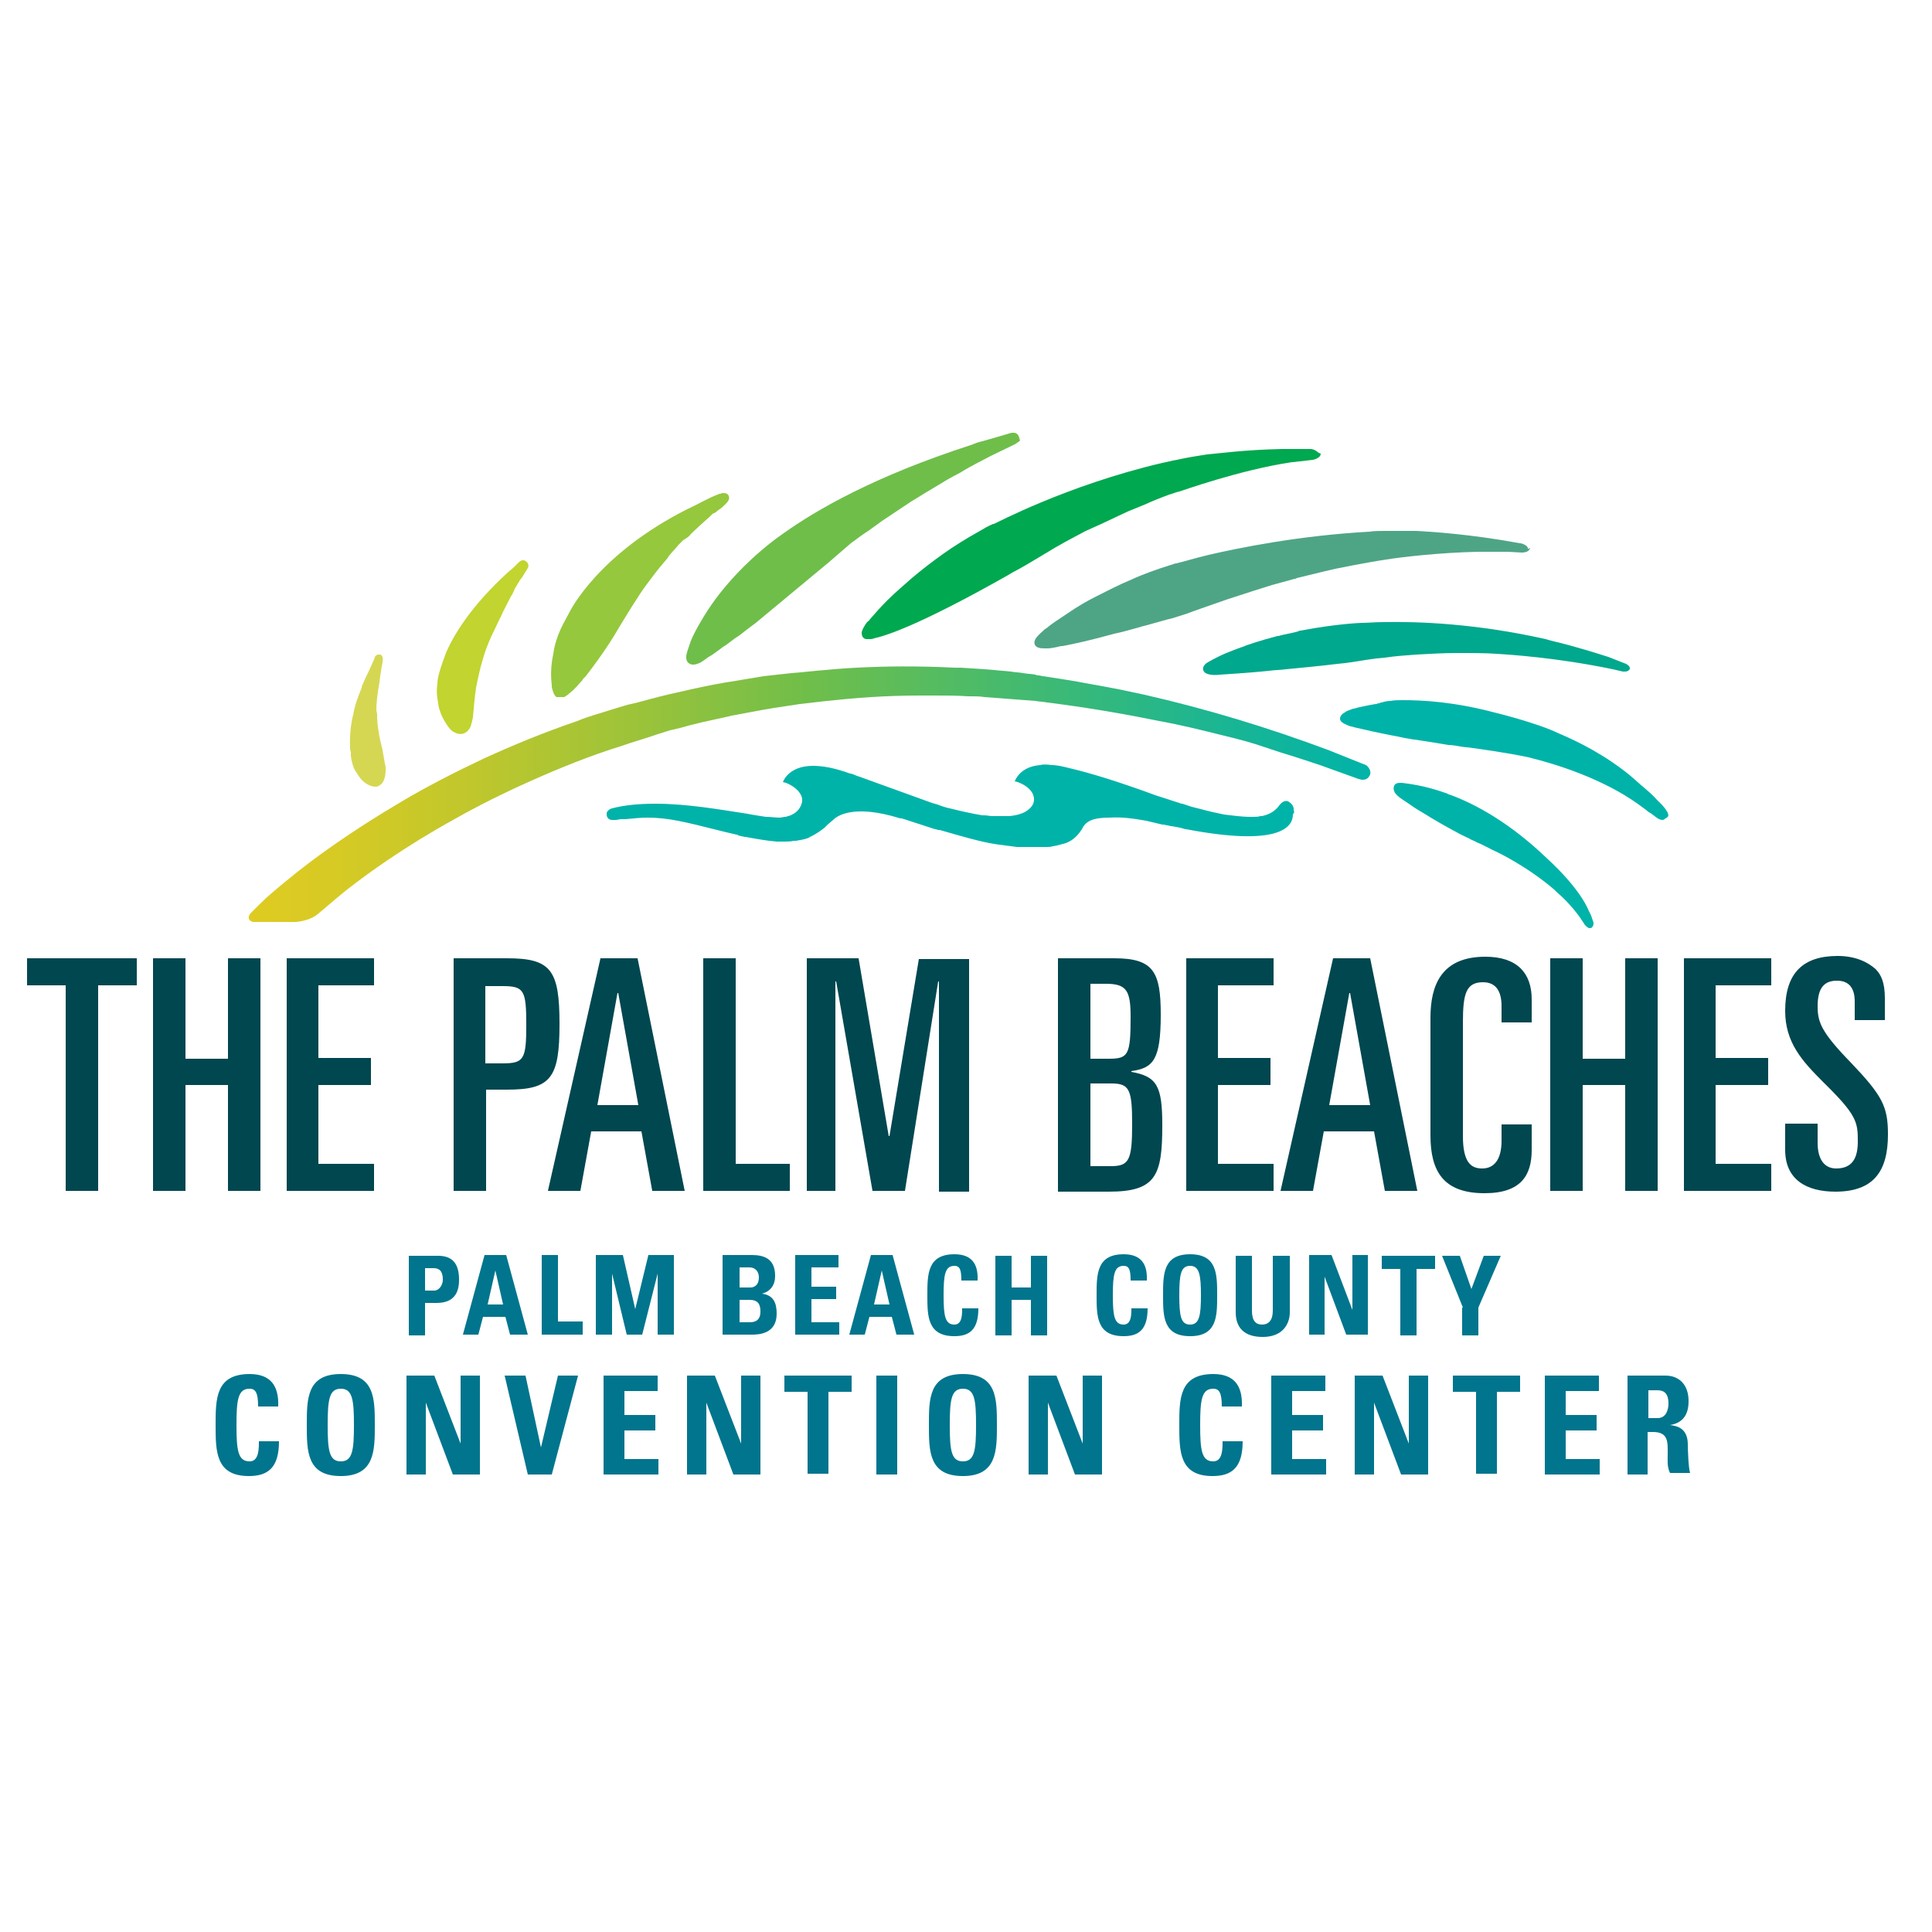 <?xml version="1.0" encoding="UTF-8"?> <!-- Generator: Adobe Illustrator 23.1.1, SVG Export Plug-In . SVG Version: 6.00 Build 0) --> <svg xmlns="http://www.w3.org/2000/svg" xmlns:xlink="http://www.w3.org/1999/xlink" id="Layer_1" x="0px" y="0px" viewBox="0 0 250 250" style="enable-background:new 0 0 250 250;" xml:space="preserve"> <style type="text/css"> .st0{fill:#004750;} .st1{fill:#D5D753;} .st2{fill:#00B3A9;} .st3{fill:#00A84F;} .st4{fill:#4EA585;} .st5{fill:#00A88D;} .st6{fill:#C1D42F;} .st7{fill:#95C83D;} .st8{fill:#6FBE4A;} .st9{fill:url(#SVGID_1_);} .st10{fill:#00758D;} </style> <g> <g> <path class="st0" d="M3.5,124h14.2v3.5h-5v26.6H8.5v-26.6h-5V124z"></path> <path class="st0" d="M19.8,124H24V137h5.5V124h4.2v30.1h-4.2v-13.7H24v13.7h-4.2V124z"></path> <path class="st0" d="M37.1,124h11.3v3.5h-7.2v9.4h6.8v3.5h-6.8v10.2h7.2v3.5H37.1V124z"></path> <path class="st0" d="M58.7,124h6.9c5.7,0,6.8,1.5,6.8,8.5c0,7-1.1,8.5-6.8,8.5h-2.7v13.1h-4.2V124z M62.9,137.6H65 c2.8,0,3.1-0.5,3.1-5c0-4.5-0.3-5-3.1-5h-2.2V137.6z"></path> <path class="st0" d="M77.7,124h4.8l6.1,30.1h-4.2l-1.4-7.7h-6.5l-1.4,7.7h-4.2L77.7,124z M77.3,143h5.3L80,128.5h-0.1L77.3,143z"></path> <path class="st0" d="M91,124h4.2v26.6h7v3.5H91V124z"></path> <path class="st0" d="M104.5,124h6.6L115,147h0.1l3.8-22.9h6.5v30.1h-3.9V127h-0.1l-4.3,27.1h-4.2l-4.7-27.1h-0.1v27.1h-3.7V124z"></path> <path class="st0" d="M136.9,124h7.3c5.1,0,6,1.8,6,7.3c0,5.9-1,6.9-3.8,7.3v0.1c3.3,0.6,4,1.8,4,6.9c0,6.5-0.8,8.6-6.9,8.6h-6.6 V124z M141.1,137h2.4c2.5,0,2.8-0.5,2.8-5.4c0-3.4-0.5-4.3-3.2-4.3h-2V137z M141.1,150.9h2.6c2.4,0,2.8-0.7,2.8-5.5 c0-4.5-0.4-5.2-2.7-5.2h-2.7V150.9z"></path> <path class="st0" d="M153.5,124h11.3v3.5h-7.2v9.4h6.8v3.5h-6.8v10.2h7.2v3.5h-11.3V124z"></path> <path class="st0" d="M172.5,124h4.8l6.1,30.1h-4.2l-1.4-7.7h-6.5l-1.4,7.7h-4.2L172.5,124z M172,143h5.3l-2.6-14.5h-0.1L172,143z"></path> <path class="st0" d="M185.1,131.7c0-4.2,1.4-7.9,7.1-7.9c4.1,0,6,2.1,6,5.5v3h-3.9v-2.1c0-1.9-0.7-3.1-2.4-3.1 c-2.2,0-2.6,1.5-2.6,5.2V147c0,3.5,1.1,4.2,2.5,4.2c1.5,0,2.5-1.1,2.5-3.6v-2.1h3.9v3.3c0,3.2-1.3,5.6-6.1,5.6c-5.3,0-7-2.8-7-7.5 V131.7z"></path> <path class="st0" d="M200.6,124h4.2V137h5.5V124h4.2v30.1h-4.2v-13.7h-5.5v13.7h-4.2V124z"></path> <path class="st0" d="M217.9,124h11.3v3.5h-7.2v9.4h6.8v3.5h-6.8v10.2h7.2v3.5h-11.3V124z"></path> <path class="st0" d="M231,145.4h4.2v2.5c0,2,0.8,3.3,2.4,3.3c2.2,0,2.8-1.5,2.8-3.5c0-2.5-0.1-3.4-4.5-7.7 c-2.7-2.7-4.9-5.1-4.9-9.2c0-4.9,2.3-7.1,6.8-7.1c2.3,0,3.9,0.8,4.9,1.7c0.7,0.7,1.2,1.7,1.2,3.8v2.8H240v-2.4 c0-1.7-0.7-2.7-2.3-2.7c-1.7,0-2.5,1-2.5,3.3c0,2,0.4,3.3,4.3,7.3c4.1,4.3,4.8,5.7,4.8,9.3c0,4.7-1.8,7.4-6.8,7.4 c-3.8,0-6.5-1.6-6.5-5.4V145.4z"></path> </g> <g> <path class="st1" d="M48.7,91.9c0-0.8,0.1-2,0.4-3.6l0.1-0.8c0.1-0.7,0.2-1.3,0.3-1.8c0.1-0.6,0-0.9-0.3-1l-0.2,0 c-0.2,0-0.4,0.1-0.5,0.3l0,0.1c-0.2,0.5-0.5,1.1-0.9,2c-0.2,0.4-0.4,0.8-0.6,1.3c-0.1,0.2-0.2,0.4-0.2,0.6 c-0.5,1.2-0.9,2.3-1.1,3.5c-0.2,0.7-0.5,2.5-0.4,4.2c0,0.2,0,0.4,0.1,0.6l0,0.2c0,0.1,0,0.2,0,0.3c0.1,0.8,0.3,1.5,0.6,2l0.1,0.1 c0,0.1,0.1,0.1,0.1,0.2c0.2,0.3,0.4,0.6,0.6,0.8c0.1,0.1,0.1,0.1,0.2,0.2c0.1,0.1,0.8,0.7,1.6,0.7l0,0c0.1,0,0.2,0,0.4-0.1 c0.6-0.3,0.9-1,0.9-2.1c0-0.3,0-0.5-0.1-0.8c-0.1-0.6-0.2-1.2-0.3-1.7l0,0l0-0.1c0,0-0.6-2-0.7-4.1c0-0.2,0-0.3,0-0.5L48.7,91.9z"></path> <path class="st2" d="M167.4,104.9c0-0.1,0-0.2,0-0.3c-0.1-0.6-0.6-0.8-0.7-0.9c-0.7-0.3-1.3,0.7-1.3,0.7c-0.2,0.2-0.7,0.9-2.1,1.2 c-0.1,0-0.1,0-0.2,0c-0.3,0.1-0.6,0.1-1,0.1c-0.1,0-0.2,0-0.2,0c0,0-0.1,0-0.1,0c-1.2,0-2.5-0.2-3.4-0.3c-1-0.2-1.9-0.4-3-0.7 c-0.4-0.1-0.8-0.2-1.2-0.3l-1.2-0.4c0,0-0.1,0-0.1,0l-3.4-1.1l0,0c-4.6-1.7-8.5-2.9-11.1-3.5c-0.8-0.2-1.6-0.4-2.3-0.4 c-0.7-0.1-1.2-0.1-1.5,0c-1.4,0.1-2.5,0.7-3.1,1.7l-0.2,0.4l0.4,0.1c1.6,0.6,2.4,1.7,2,2.8c-0.2,0.4-0.8,1.4-3.1,1.6l-0.4,0 l-1.3,0c-0.1,0-0.3,0-0.5,0c-0.3,0-0.7-0.1-1.1-0.1l-0.2,0c-1.2-0.2-2.6-0.5-4.2-0.9c-0.5-0.1-1.1-0.3-1.6-0.5l-0.7-0.2 c-0.3-0.1-5.8-2.1-9.4-3.4c-0.4-0.1-0.7-0.3-1.1-0.4l-0.1,0c-1.9-0.7-3.5-1-4.8-1c-1.7,0-3,0.6-3.7,1.7l-0.2,0.4l0.4,0.1 c1,0.4,1.7,1,2,1.7c0.2,0.5,0.1,1-0.2,1.5c0,0-0.4,0.8-1.5,1.1c0,0,0,0,0,0c-0.1,0-0.2,0.1-0.4,0.1c-0.2,0-0.5,0.1-0.7,0.1 c-0.6,0-1.1-0.1-1.8-0.1c-0.6-0.1-1.4-0.2-2.4-0.4c-3.3-0.5-7.7-1.3-11.9-1.3c-2.2,0-4.1,0.2-5.6,0.6c-0.4,0.1-0.5,0.3-0.6,0.4 c0,0,0,0,0,0c-0.1,0.1-0.1,0.2-0.1,0.4c0,0.4,0.3,0.7,0.7,0.7l0.4,0l0,0l0.1,0c0.2,0,0.4-0.1,0.7-0.1c0.1,0,0.2,0,0.3,0l0.2,0 c1.1-0.1,2-0.2,2.9-0.2c2.7,0,5,0.6,9,1.6c0.8,0.2,1.6,0.4,2.5,0.6c0.1,0,0.2,0,0.2,0.1v0c0,0,0.4,0.1,0.9,0.2c0,0,0.1,0,0.1,0 c1.1,0.2,2.7,0.5,4,0.6l0,0c0.2,0,0.3,0,0.5,0l0,0c0,0,0.1,0,0.1,0c0.1,0,0.2,0,0.3,0c0,0,0.1,0,0.1,0c0,0,0,0,0,0 c0.4,0,0.8,0,1.2-0.1c0.1,0,0.2,0,0.3,0c0.6-0.1,1.1-0.2,1.4-0.3c0.2-0.1,0.3-0.1,0.4-0.2c0.9-0.4,1.5-0.9,1.9-1.2l0.3-0.3 c0,0,0.1-0.1,0.1-0.1l0,0l0.7-0.6c0.5-0.5,2.6-2.1,8.7-0.2l0,0l0.1,0c0,0,0,0,0.1,0l4,1.3l0,0c0.2,0.1,0.5,0.1,0.7,0.2l0.2,0 c0.7,0.2,1.4,0.4,2.1,0.6c2.1,0.6,4,1.1,5.6,1.3c0.8,0.1,1.5,0.2,2.3,0.3l1,0c0.8,0,1.9,0,2.9,0c0.2,0,0.5,0,0.7-0.1 c0,0,0,0,0.1,0c0.6-0.1,1.2-0.3,1.6-0.4c1.1-0.4,1.7-1.2,2.1-1.8c0.5-1.1,1.5-1.5,3.6-1.5c1.5-0.1,3,0.1,4.7,0.4l2.1,0.5 c0,0,0.1,0,0.1,0c0.2,0,0.4,0.1,0.6,0.1l0.4,0.1l0.1,0c0.6,0.1,1.2,0.2,1.8,0.4l0.1,0h0c12.1,2.3,13.8-0.3,13.8-1.9c0,0,0,0,0,0 C167.5,105.1,167.5,105,167.4,104.9z"></path> <path class="st3" d="M170.4,58.4C170.4,58.4,170.4,58.3,170.4,58.4c-0.3-0.2-0.6-0.3-0.8-0.3l-0.1,0c-1.2,0-2.4,0-3.6,0 c-4.9,0.1-8.4,0.6-9.7,0.7c-1.3,0.2-2.6,0.4-3.9,0.7c-0.7,0.1-1.3,0.3-1.9,0.4c-12.4,2.9-21.7,7.9-21.8,7.9l-0.1,0 c-0.7,0.3-1.2,0.6-1.7,0.9c-1.8,1-3.4,2-4.8,3c-1.4,1-2.7,2-4,3.1c-1,0.9-2.1,1.8-3.2,2.9c-0.8,0.8-1.6,1.7-2.2,2.4 c-0.1,0.2-0.3,0.3-0.4,0.4c-0.3,0.4-0.6,0.9-0.7,1.3c0,0.2,0,0.5,0.2,0.7c0,0,0,0,0,0c0.1,0.1,0.2,0.2,0.5,0.2l0,0 c0.1,0,0.1,0,0.2,0l0.1,0c0.2,0,0.4,0,0.6-0.1c1.4-0.3,5.7-1.6,17.2-8.1c0.5-0.3,1-0.6,1.6-0.9c1.1-0.6,2.2-1.3,3.4-2 c1.6-1,3.3-1.9,5.2-2.9c0.7-0.3,1.3-0.6,2-0.9c1.1-0.5,2.3-1.1,3.4-1.6c0.7-0.3,1.5-0.6,2.2-0.9c1.1-0.5,2.1-0.9,3.2-1.3 c0.4-0.1,0.8-0.3,1.3-0.4c0.1,0,7.8-2.8,14.6-3.8c0.4,0,0.7-0.1,1-0.1l1.7-0.2c0,0,1-0.2,1-0.8C170.6,58.6,170.5,58.5,170.4,58.4 C170.4,58.4,170.4,58.4,170.4,58.4z"></path> <path class="st4" d="M197.7,70.9C197.6,70.9,197.6,70.9,197.7,70.9c-0.1-0.3-0.4-0.4-0.6-0.5c-0.2-0.1-0.4-0.1-0.4-0.1l0,0 c-6.5-1.2-11.6-1.5-13.4-1.6c-1.2,0-2.4,0-3.5,0l-0.6,0c-0.7,0-1.4,0-2,0.1c-9.1,0.5-16.9,2.1-20.8,3c0,0,0,0,0,0 c-1.7,0.4-3.3,0.9-4.2,1.1c0,0,0,0,0,0c-0.2,0-0.3,0.1-0.4,0.1c0,0,0,0,0,0c0,0,0,0,0,0c-0.2,0.1-0.3,0.1-0.3,0.1l0,0 c-1.9,0.6-3.6,1.2-5.1,1.9c-1.7,0.7-3.2,1.5-4.6,2.2c-1.2,0.6-2.4,1.3-3.7,2.2c-1.2,0.8-2,1.3-2.7,1.9c-0.2,0.1-0.3,0.2-0.5,0.4 c-0.8,0.7-1.2,1.2-1,1.7c0.2,0.5,0.9,0.5,1.4,0.5c0.1,0,0.2,0,0.3,0c0.3,0,0.9-0.1,1.7-0.3c0,0,0,0,0.1,0c0,0,0.1,0,0.1,0 c1.6-0.3,3.8-0.8,6.7-1.6c1-0.2,2-0.5,3.1-0.8c0.6-0.2,1.2-0.3,1.8-0.5c0.8-0.2,1.7-0.5,2.6-0.7c0.6-0.2,1.3-0.4,1.9-0.6 c0.3-0.1,0.5-0.2,0.8-0.3c0.6-0.2,1.1-0.4,1.7-0.6c1.2-0.4,2.5-0.9,3.8-1.3c1.5-0.5,3.1-1,4.7-1.5c0.3-0.1,1.9-0.5,2.9-0.8 c0,0,0,0,0,0c0.1,0,0.2,0,0.3-0.1c1.2-0.3,2.5-0.6,3.7-0.9c0.4-0.1,0.9-0.2,1.3-0.3v0c0,0,3.9-0.8,6.6-1.2c1.8-0.3,6.9-0.9,11.9-1 c1,0,1.9,0,2.8,0c0.4,0,0.7,0,1,0l1.8,0.1c0.6,0,1-0.2,1.1-0.6C197.7,71.1,197.7,71,197.7,70.9C197.7,70.9,197.7,70.9,197.7,70.9z "></path> <path class="st5" d="M210.9,86.4C210.9,86.3,210.9,86.3,210.9,86.4l-0.1-0.2c-0.1-0.1-0.2-0.2-0.4-0.3l-2.3-0.9 c-1.3-0.4-4-1.3-7.4-2.1l-0.7-0.2c-8.9-2-16.4-2.3-21-2.2c-1.1,0-2,0.1-2.8,0.1l0,0c0,0-3.2,0.1-7.9,1c0,0,0,0,0,0 c-0.1,0-0.2,0-0.3,0.1c-0.1,0-0.3,0.1-0.4,0.1c0,0,0,0,0,0c-0.8,0.2-1.5,0.3-2.2,0.5c0,0,0,0-0.1,0l0,0c-2.3,0.6-3.7,1.1-3.7,1.1 l0,0c-0.4,0.1-0.7,0.3-1.1,0.4c-0.3,0.1-0.5,0.2-0.8,0.3c-0.8,0.3-1.5,0.6-2.1,0.9c-1,0.5-1.5,0.8-1.6,0.9 c-0.2,0.2-0.4,0.5-0.3,0.8c0.1,0.4,0.5,0.5,0.9,0.6c0.2,0,0.5,0.1,1.3,0c1.4-0.1,3.2-0.2,5.3-0.4l1-0.1c0.7-0.1,1.5-0.1,2.2-0.2 c2-0.2,4.3-0.4,6.7-0.7c1.2-0.1,2.4-0.3,3.6-0.5l1.4-0.2l1.1-0.1c1.3-0.2,2.7-0.3,4.1-0.4c1.8-0.1,3.5-0.2,5.2-0.2 c0.5,0,1,0,1.4,0v0c0,0,2.5,0,3.7,0.1c1.7,0.1,7.9,0.5,15.1,2l1.3,0.3c0.1,0,0.2,0,0.3,0c0.3,0,0.6-0.2,0.6-0.4 C210.9,86.6,210.9,86.5,210.9,86.4z"></path> <path class="st2" d="M215.8,105.2c0-0.1,0-0.1-0.1-0.2c-0.3-0.6-1.2-1.4-1.2-1.4l0,0c-0.5-0.6-1.2-1.2-1.9-1.8 c-0.5-0.4-1-0.9-1.5-1.3c0,0-0.1-0.1-0.1-0.1l0,0c-3.3-2.7-6.7-4.4-9.3-5.5c0,0,0,0,0,0c-2.9-1.4-8.3-2.7-8.3-2.7l0,0 c-5.3-1.4-9.3-1.6-11.9-1.6c-0.5,0-1.1,0-1.6,0.1c-0.4,0-0.8,0.1-1.1,0.2c-0.1,0-0.2,0-0.3,0.1c-0.1,0-0.2,0-0.4,0.1 c-0.3,0-0.5,0.1-0.7,0.1c-0.9,0.2-1.6,0.3-2.2,0.5c0,0,0,0-0.1,0c-0.5,0.2-0.9,0.3-1.1,0.5c-0.4,0.2-0.6,0.5-0.6,0.8 c0,0.5,0.7,0.7,1.1,0.9c0.2,0.1,0.5,0.1,0.7,0.2c1.3,0.3,3,0.7,5.1,1.1c0.7,0.1,1.3,0.3,2.1,0.4c0.4,0.1,0.8,0.1,1.3,0.2 c1.3,0.2,2.6,0.4,3.7,0.6c0.5,0,1.1,0.1,1.6,0.2c0.5,0.1,1.1,0.1,1.6,0.2l0,0c0,0,4.5,0.6,7.2,1.2c3.7,0.9,9.6,2.8,14.1,6 c0.4,0.3,0.7,0.5,1.1,0.8c0.2,0.2,0.5,0.4,0.7,0.5l0.8,0.6c0.2,0.1,0.4,0.2,0.6,0.2c0.2,0,0.3-0.1,0.4-0.2 C216,105.7,215.9,105.4,215.8,105.2z"></path> <path class="st2" d="M206.1,119.1l-0.1-0.3c0,0-0.1-0.4-0.4-0.9l0,0c0,0-0.9-2.7-5.5-6.9c0,0,0,0,0,0c-4.7-4.5-9.1-6.9-12.3-8.1 c0,0,0,0,0,0c-0.1,0-0.2-0.1-0.3-0.1c-0.1,0-0.1,0-0.2-0.1c-3-1.1-5.2-1.3-5.9-1.4c0,0-0.1,0-0.1,0c-0.1,0-0.1,0-0.1,0 c-0.4,0-0.7,0.1-0.8,0.4c-0.1,0.2-0.1,0.5,0.1,0.9l0.1,0.1c0.3,0.4,0.8,0.7,1.4,1.1c0.7,0.5,1.3,0.9,2,1.3c1.6,1,3,1.8,4.5,2.6 c0.5,0.3,1,0.5,1.6,0.8c0.3,0.2,0.7,0.3,1,0.5c0.8,0.3,1.6,0.8,2.7,1.3c0,0,3.8,1.8,7.3,4.8c0.1,0.1,0.2,0.2,0.3,0.3c0,0,0,0,0,0 c1.9,1.6,3.1,3.4,3.1,3.4l0,0c0.1,0.1,0.1,0.2,0.2,0.3l0.4,0.6c0.2,0.2,0.4,0.4,0.6,0.4c0.1,0,0.2,0,0.3-0.1 C206.3,119.7,206.2,119.3,206.1,119.1z"></path> <path class="st6" d="M68,72.6c-0.1-0.1-0.2-0.1-0.3-0.1c-0.3,0-0.5,0.2-0.5,0.2L66.9,73c-0.3,0.3-0.6,0.6-1,0.9 c-5.1,4.6-7.3,8.5-8.2,10.6l0,0c0,0,0,0,0,0c-0.2,0.5-0.3,0.9-0.4,1.1c-0.3,0.9-0.7,2-0.7,2.9c0,0,0,0,0,0c-0.1,0.6-0.1,1.3,0,1.9 c0.1,0.4,0.1,1,0.3,1.5c0.2,0.7,0.5,1.2,0.8,1.7c0.2,0.3,0.4,0.6,0.6,0.8c0.1,0.1,0.3,0.3,0.6,0.4c0.3,0.2,1.4,0.5,2-0.8 c0.1-0.3,0.2-0.7,0.3-1.2c0.1-1,0.2-2.5,0.4-3.8c0.5-2.6,1.1-4.8,2-6.7c0.4-0.8,0.8-1.7,1.1-2.3c0-0.1,0.1-0.1,0.1-0.2 c0.4-0.9,0.9-1.8,1.3-2.6c0.2-0.3,0.4-0.7,0.5-1c0.2-0.3,0.4-0.7,0.6-1c0.1-0.2,0.2-0.3,0.3-0.4l0.8-1.3 C68.5,73.1,68.3,72.8,68,72.6z"></path> <path class="st7" d="M89.4,69.1C89.4,69.1,89.4,69.1,89.4,69.1c0,0,0.1-0.1,0.1-0.1c0,0,0.1-0.1,0.1-0.1c0.4-0.4,1.3-1.2,2.3-2.1 c0.1-0.1,0.1-0.1,0.2-0.2c0.1-0.1,0.2-0.2,0.3-0.2c0.1,0,0.1-0.1,0.2-0.1c0.3-0.3,0.7-0.5,0.9-0.7l0.3-0.3c0.7-0.6,0.6-1,0.4-1.3 c-0.2-0.2-0.4-0.2-0.7-0.2c-0.1,0-0.2,0.1-0.4,0.1l-0.5,0.2c-0.5,0.2-1.1,0.5-1.7,0.8c-0.4,0.2-0.9,0.5-1.4,0.7 c-0.1,0.1-0.2,0.1-0.4,0.2c-11.8,5.9-15.4,13.4-15.4,13.4c-0.6,1.1-1.1,2-1.4,2.8c-0.4,1-0.6,1.8-0.7,2.6 c-0.4,1.8-0.3,3.2-0.2,4.1c0,0.1,0,0.1,0,0.2c0.1,0.5,0.3,1.1,0.6,1.3c0,0,0,0,0.1,0c0,0,0.1,0,0.1,0c0.1,0,0.1,0,0.2,0l0,0 c0,0,0,0,0.1,0c0,0,0,0,0,0c0,0,0,0,0,0c0.1,0,0.1,0,0.2,0l0,0c0,0,0,0,0.1,0c0,0,0,0,0,0c0,0,0.1,0,0.1,0c0,0,0,0,0.1,0 c0,0,0,0,0,0c0.2-0.1,0.5-0.3,0.7-0.5c0.4-0.3,0.8-0.7,1.4-1.4c0,0,0.1-0.1,0.1-0.1c0.1-0.1,0.2-0.2,0.2-0.3c0,0,0.1-0.1,0.1-0.1 c0,0,0.1-0.1,0.3-0.3c0,0,0,0,0,0c0,0,0,0,0,0c0.7-0.9,2.5-3.3,3.7-5.3c1.5-2.5,3.2-5.3,4.2-6.6c0,0,0,0,0,0 c0.3-0.4,0.6-0.8,0.9-1.2c0.6-0.8,1.2-1.5,1.8-2.2l0.1-0.2c0.4-0.5,0.9-1,1.3-1.5c0.2-0.2,0.4-0.4,0.6-0.6 C88.9,69.6,89.2,69.4,89.4,69.1L89.4,69.1z"></path> <path class="st8" d="M131.8,56.4c-0.1-0.2-0.2-0.3-0.5-0.4c-0.2,0-0.4,0-0.4,0l-2.4,0.7h0c0,0,0,0,0,0l-1.4,0.4 c-0.5,0.1-1,0.3-1.5,0.5c-12.4,4-20,8.4-24.2,11.4c0,0,0,0,0,0c-4.2,2.9-7.1,6.4-7.1,6.4l0,0c-0.8,0.9-1.5,1.8-2.2,2.8 c-0.7,1-1.3,2-1.8,2.9c-0.5,0.9-0.9,1.7-1.1,2.4c-0.1,0.3-0.2,0.6-0.3,0.9c0,0.1-0.3,0.8,0.1,1.3c0.1,0.1,0.3,0.3,0.7,0.3h0 c0.3,0,0.6-0.1,1-0.3c0.3-0.2,0.6-0.4,1-0.7c0.4-0.2,0.8-0.5,1.2-0.8c0.3-0.2,0.6-0.5,1-0.7c0.4-0.3,0.8-0.6,1.2-0.9 c0.5-0.3,1-0.7,1.5-1.1c0.4-0.3,0.8-0.6,1.2-0.9l9.4-7.8c0.7-0.6,1.5-1.3,2.2-1.9l0.7-0.6c0.8-0.6,1.6-1.2,2.4-1.7 c0.5-0.4,1-0.7,1.5-1.1l3.9-2.6c1.3-0.8,2.6-1.6,3.8-2.3c0.8-0.5,1.5-0.9,2.3-1.3c0.4-0.2,0.8-0.5,1.2-0.7 c0.3-0.2,0.6-0.3,0.9-0.5c0.8-0.4,1.5-0.8,2.1-1.1l3.1-1.5c0.3-0.2,0.5-0.3,0.7-0.5C131.9,56.8,131.9,56.6,131.8,56.4z"></path> <linearGradient id="SVGID_1_" gradientUnits="userSpaceOnUse" x1="177.287" y1="102.84" x2="32.064" y2="102.84"> <stop offset="0" style="stop-color:#00B3A9"></stop> <stop offset="0.154" style="stop-color:#1FB68F"></stop> <stop offset="0.49" style="stop-color:#6DBE4C"></stop> <stop offset="0.5" style="stop-color:#6FBE4A"></stop> <stop offset="0.651" style="stop-color:#9BC33A"></stop> <stop offset="0.802" style="stop-color:#C0C72C"></stop> <stop offset="0.923" style="stop-color:#D7CA24"></stop> <stop offset="1" style="stop-color:#DFCB21"></stop> </linearGradient> <path class="st9" d="M176.9,99.1c-0.2-0.1-0.3-0.2-0.4-0.2l-4.5-1.8c-8-3-16-5.4-23.9-7.2c-0.9-0.2-1.9-0.4-3.3-0.7 c-1.1-0.2-2.1-0.4-3.2-0.6c-0.2,0-0.4-0.1-0.6-0.1c-2-0.4-4.1-0.7-6-1c-0.2,0-0.4-0.1-0.6-0.1c-0.1,0-0.3,0-0.4-0.1 c-0.5-0.1-1.1-0.1-1.6-0.2c-0.5-0.1-1.1-0.1-1.6-0.2l-1.1-0.1c-1.9-0.2-3.7-0.3-5.4-0.4l-0.4,0c-0.1,0-0.2,0-0.3,0 c-9.9-0.5-16.7,0.3-16.8,0.3l0,0c-1.5,0.1-2.9,0.3-4.4,0.4l-3.6,0.4l-3.6,0.6c-2,0.3-4,0.7-5.8,1.1l-1.3,0.3 c-1.9,0.4-3.8,0.9-5.6,1.4l-1.3,0.3c-0.7,0.2-1.3,0.4-2,0.6c-1.5,0.5-3.1,0.9-4.5,1.5c-4.4,1.5-8.5,3.2-12.2,4.9 c-3.8,1.8-7.3,3.6-10.5,5.5c-6.8,4-11.7,7.6-14.6,10c-1.6,1.3-2.8,2.3-3.8,3.3l-1.1,1.1c-0.1,0.1-0.4,0.4-0.3,0.8 c0.1,0.2,0.3,0.4,0.7,0.4l0.2,0l0,0h5.2c0,0,1.7-0.1,2.8-1c1.1-0.9,2.2-1.9,3.7-3.1c2.8-2.2,7.5-5.6,14-9.2c3-1.7,6.4-3.4,10-5 c3.6-1.6,7.5-3.2,11.7-4.5c1.4-0.5,2.9-0.9,4.3-1.4c0.6-0.2,1.3-0.4,1.9-0.6l1.3-0.3c1.7-0.5,3.5-0.9,5.4-1.3l1.3-0.3 c1.7-0.3,3.6-0.7,5.5-1l3.3-0.5l3.5-0.4c3.7-0.4,7.5-0.7,12.2-0.7l1.7,0c1.5,0,2.9,0,4.4,0.1l0.2,0c0.7,0,1.3,0,1.9,0.1l6.6,0.5 c0.5,0.1,1,0.1,1.5,0.2c4.8,0.6,9.6,1.4,14.5,2.4c2.8,0.5,5.6,1.2,8.4,1.9c1.7,0.4,3.6,0.9,5.3,1.5l1.8,0.6c2,0.6,3.8,1.2,5.3,1.7 l5,1.8c0.1,0,0.3,0.1,0.5,0.1c0.5,0,0.8-0.2,1-0.7C177.4,99.8,177.2,99.4,176.9,99.1z"></path> </g> <g> <path class="st10" d="M52.8,162.5h3.9c2,0,2.7,1.2,2.7,3.1c0,1.2-0.3,3-2.9,3H55v4.2h-2.1V162.5z M55,167h1.2 c0.6,0,1.1-0.7,1.1-1.4c0-0.8-0.2-1.5-1.2-1.5H55V167z"></path> <path class="st10" d="M59.9,172.7l2.8-10.3h2.8l2.8,10.3h-2.3l-0.6-2.3h-2.9l-0.6,2.3H59.9z M64.1,164.4L64.1,164.4l-1,4.4h2 L64.1,164.4z"></path> <path class="st10" d="M70.1,172.7v-10.3h2.1v8.6h3.2v1.7H70.1z"></path> <path class="st10" d="M77.1,172.7v-10.3h3.5l1.6,7h0l1.7-7h3.3v10.3h-2.1v-7.9h0l-2,7.9h-2l-1.9-7.9h0v7.9H77.1z"></path> <path class="st10" d="M93.5,172.7v-10.3h3.8c1.6,0,3,0.5,3,2.7c0,1.2-0.6,2-1.7,2.3v0c1.5,0.2,1.9,1.2,1.9,2.6 c0,2.6-2.3,2.7-3.2,2.7H93.5z M95.7,166.6h1.4c0.5,0,1.1-0.3,1.1-1.3c0-0.8-0.5-1.3-1.2-1.3h-1.3V166.6z M95.7,171.1h1.2 c0.5,0,1.5,0,1.5-1.4c0-0.9-0.3-1.5-1.4-1.5h-1.3V171.1z"></path> <path class="st10" d="M102.9,172.7v-10.3h5.6v1.6h-3.5v2.5h3.2v1.6h-3.2v3h3.6v1.6H102.9z"></path> <path class="st10" d="M109.9,172.7l2.8-10.3h2.8l2.8,10.3h-2.3l-0.6-2.3h-2.9l-0.6,2.3H109.9z M114.1,164.4L114.1,164.4l-1,4.4h2 L114.1,164.4z"></path> <path class="st10" d="M120,167.6c0-2.7,0-5.3,3.5-5.3c2.2,0,3.1,1.2,3,3.4h-2.1c0-1.4-0.2-1.9-0.9-1.9c-1.2,0-1.4,1.1-1.4,3.8 s0.2,3.8,1.4,3.8c1,0,1-1.3,1-2.1h2.1c0,2.7-1.1,3.6-3.1,3.6C120,172.9,120,170.3,120,167.6z"></path> <path class="st10" d="M133.4,166.6v-4.1h2.1v10.3h-2.1v-4.6h-2.5v4.6h-2.1v-10.3h2.1v4.1H133.4z"></path> <path class="st10" d="M141.9,167.6c0-2.7,0-5.3,3.5-5.3c2.2,0,3.1,1.2,3,3.4h-2.1c0-1.4-0.2-1.9-0.9-1.9c-1.2,0-1.4,1.1-1.4,3.8 s0.2,3.8,1.4,3.8c1,0,1-1.3,1-2.1h2.1c0,2.7-1.1,3.6-3.1,3.6C141.9,172.9,141.9,170.3,141.9,167.6z"></path> <path class="st10" d="M150.5,167.6c0-2.7,0-5.3,3.5-5.3c3.5,0,3.5,2.6,3.5,5.3c0,2.7,0,5.3-3.5,5.3 C150.5,172.9,150.5,170.3,150.5,167.6z M155.4,167.6c0-2.6-0.2-3.8-1.4-3.8s-1.4,1.1-1.4,3.8s0.2,3.8,1.4,3.8 S155.4,170.2,155.4,167.6z"></path> <path class="st10" d="M166.9,162.5v7.3c0,1.5-0.9,3.2-3.5,3.2c-2.4,0-3.5-1.2-3.5-3.2v-7.3h2.1v7.1c0,1.3,0.5,1.8,1.3,1.8 c0.9,0,1.4-0.6,1.4-1.8v-7.1H166.9z"></path> <path class="st10" d="M169.4,172.7v-10.3h2.9l2.7,7.1h0v-7.1h2v10.3h-2.8l-2.8-7.5h0v7.5H169.4z"></path> <path class="st10" d="M185.7,162.5v1.7h-2.4v8.6h-2.1v-8.6h-2.4v-1.7H185.7z"></path> <path class="st10" d="M189.3,169.2l-2.7-6.7h2.3l1.5,4.3l1.6-4.3h2.2l-2.9,6.7v3.6h-2.1V169.2z"></path> <path class="st10" d="M27.9,184.4c0-3.4,0-6.6,4.4-6.6c2.7,0,3.8,1.5,3.7,4.2h-2.6c0-1.7-0.3-2.3-1.1-2.3c-1.5,0-1.7,1.4-1.7,4.7 c0,3.3,0.2,4.7,1.7,4.7c1.2,0,1.2-1.6,1.2-2.6h2.6c0,3.4-1.4,4.5-3.9,4.5C27.9,191,27.9,187.8,27.9,184.4z"></path> <path class="st10" d="M39.7,184.4c0-3.4,0-6.6,4.4-6.6s4.4,3.2,4.4,6.6c0,3.3,0,6.6-4.4,6.6S39.7,187.8,39.7,184.4z M45.8,184.4 c0-3.3-0.2-4.7-1.7-4.7s-1.7,1.4-1.7,4.7c0,3.3,0.2,4.7,1.7,4.7S45.8,187.7,45.8,184.4z"></path> <path class="st10" d="M52.6,190.8V178h3.6l3.4,8.8h0V178h2.5v12.8h-3.5l-3.5-9.3h0v9.3H52.6z"></path> <path class="st10" d="M65.3,178H68l2,9.3h0l2.2-9.3h2.6l-3.4,12.8h-3.1L65.3,178z"></path> <path class="st10" d="M78.1,190.8V178h7v2h-4.3v3.1h4v2h-4v3.7h4.4v2H78.1z"></path> <path class="st10" d="M88.9,190.8V178h3.6l3.4,8.8h0V178h2.5v12.8h-3.5l-3.5-9.3h0v9.3H88.9z"></path> <path class="st10" d="M110.2,178v2.1h-3v10.6h-2.7v-10.6h-3V178H110.2z"></path> <path class="st10" d="M113.4,190.8V178h2.7v12.8H113.4z"></path> <path class="st10" d="M120.2,184.4c0-3.4,0-6.6,4.4-6.6s4.4,3.2,4.4,6.6c0,3.3,0,6.6-4.4,6.6S120.2,187.8,120.2,184.4z M126.3,184.4c0-3.3-0.2-4.7-1.7-4.7c-1.5,0-1.7,1.4-1.7,4.7c0,3.3,0.2,4.7,1.7,4.7C126.1,189.1,126.3,187.7,126.3,184.4z"></path> <path class="st10" d="M133.1,190.8V178h3.6l3.4,8.8h0V178h2.5v12.8h-3.5l-3.5-9.3h0v9.3H133.1z"></path> <path class="st10" d="M152.6,184.4c0-3.4,0-6.6,4.4-6.6c2.7,0,3.8,1.5,3.7,4.2h-2.6c0-1.7-0.3-2.3-1.1-2.3c-1.5,0-1.7,1.4-1.7,4.7 c0,3.3,0.2,4.7,1.7,4.7c1.2,0,1.2-1.6,1.2-2.6h2.6c0,3.4-1.4,4.5-3.9,4.5C152.6,191,152.6,187.8,152.6,184.4z"></path> <path class="st10" d="M164.5,190.8V178h7v2h-4.3v3.1h4v2h-4v3.7h4.4v2H164.5z"></path> <path class="st10" d="M175.3,190.8V178h3.6l3.4,8.8h0V178h2.5v12.8h-3.5l-3.5-9.3h0v9.3H175.3z"></path> <path class="st10" d="M196.7,178v2.1h-3v10.6H191v-10.6h-3V178H196.7z"></path> <path class="st10" d="M199.9,190.8V178h7v2h-4.3v3.1h4v2h-4v3.7h4.4v2H199.9z"></path> <path class="st10" d="M213.3,190.8h-2.7V178h4.9c1.8,0,3,1.2,3,3.3c0,1.6-0.6,2.8-2.4,3.1v0c0.6,0.1,2.3,0.2,2.3,2.5 c0,0.8,0.1,3.2,0.3,3.7h-2.6c-0.4-0.8-0.3-1.6-0.3-2.5c0-1.5,0.1-2.8-1.9-2.8h-0.7V190.8z M213.3,183.5h1.2c1.1,0,1.4-1.1,1.4-1.9 c0-1.2-0.5-1.7-1.4-1.7h-1.2V183.5z"></path> </g> </g> </svg> 